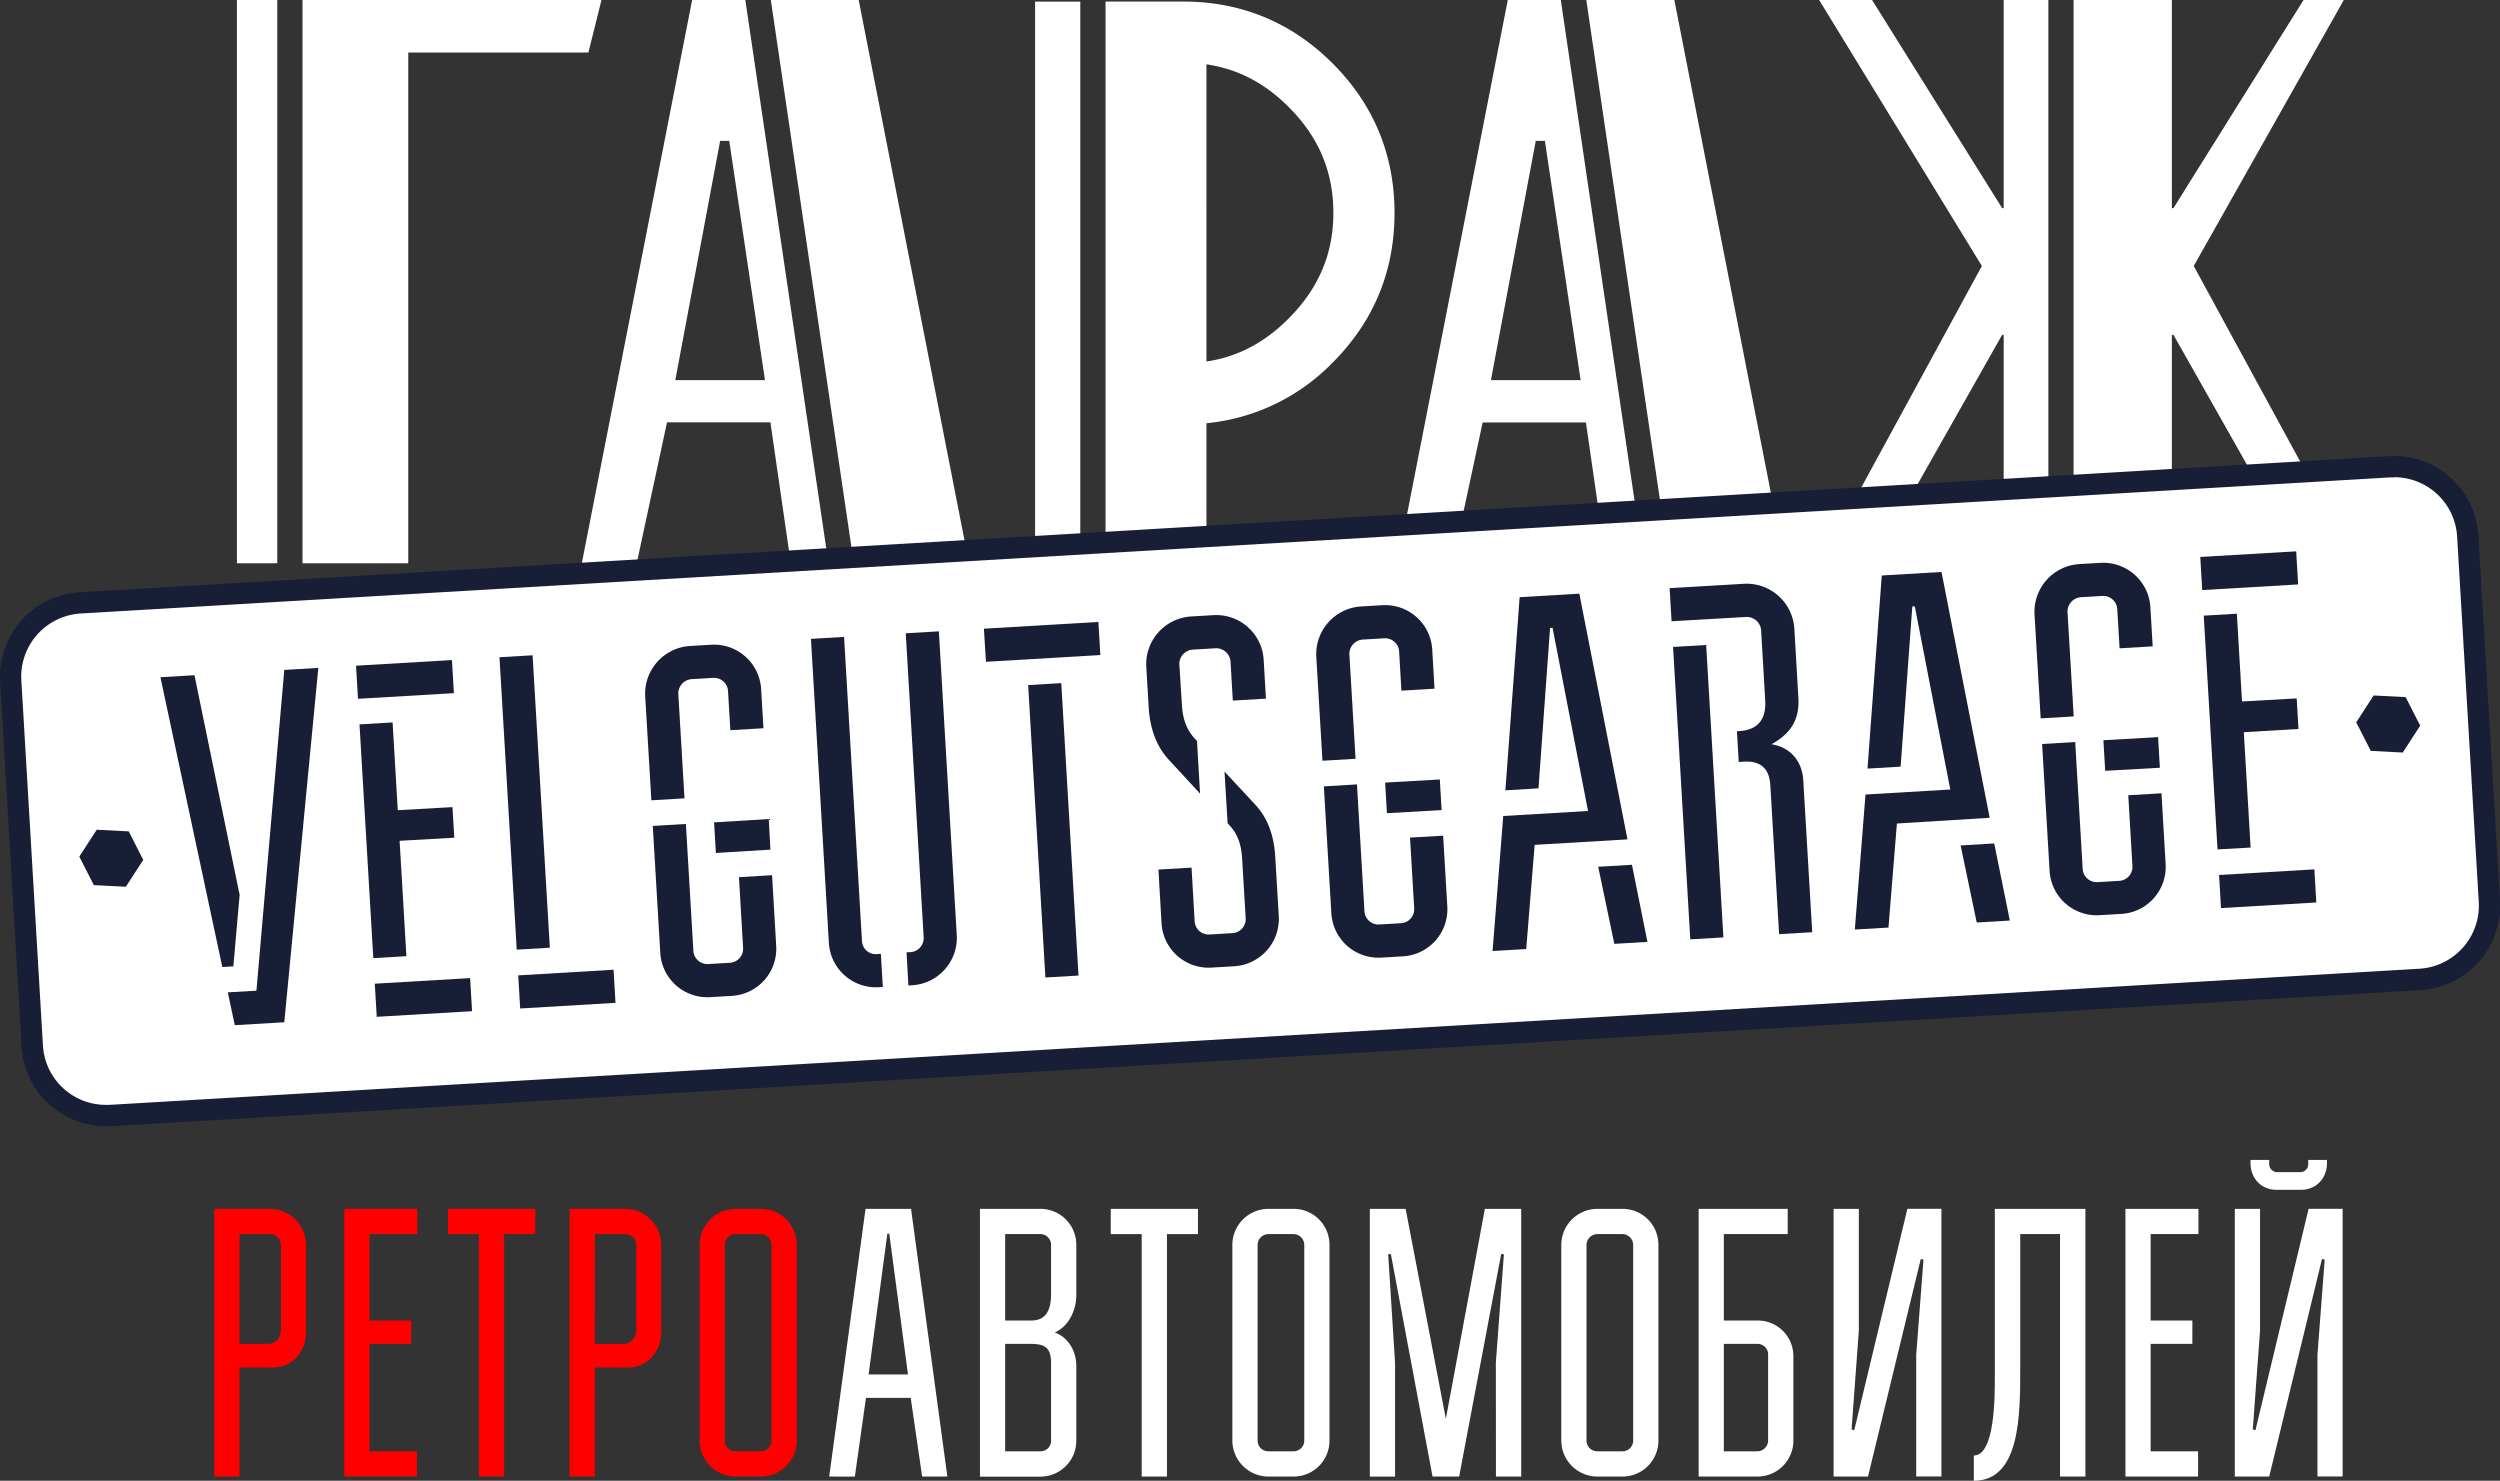 <?xml version="1.0" encoding="UTF-8"?> <svg xmlns="http://www.w3.org/2000/svg" id="Слой_1" data-name="Слой 1" viewBox="0 0 808 478.58"><rect x="0" y="0" width="808" height="478.58" fill="#333333" stroke="none"/> <defs> <style>.cls-1{fill:red;}.cls-2{fill:#fff;}.cls-3{fill:#171e36;}</style> </defs> <title>velguts-garage-logo (2)</title> <path class="cls-1" d="M84.24,412.91h18.05a11.69,11.69,0,0,1,11.62,11.62v28.18c0,6.3-4.33,11.49-10.88,11.49H92.4v35.23H84.24Zm8.16,43.63h9.39c2.48,0,4-2.22,4-4.45V424.53a3.53,3.53,0,0,0-3.46-3.46H92.4Z" transform="translate(-15 -22.21)"></path> <path class="cls-1" d="M134.43,421.07V449H147.9v7.54H134.43v34.73h15.32v8.16H126.27V412.91h23.61v8.16Z" transform="translate(-15 -22.21)"></path> <path class="cls-1" d="M177.94,421.07v78.36h-8.16V421.07h-10v-8.16H188v8.16Z" transform="translate(-15 -22.21)"></path> <path class="cls-1" d="M199.08,412.91h18a11.68,11.68,0,0,1,11.62,11.62v28.18c0,6.3-4.32,11.49-10.87,11.49H207.24v35.23h-8.16Zm8.16,43.63h9.39c2.47,0,4-2.22,4-4.45V424.53a3.53,3.53,0,0,0-3.46-3.46h-9.88Z" transform="translate(-15 -22.21)"></path> <path class="cls-1" d="M272.5,487.81a11.6,11.6,0,0,1-11.62,11.62h-8.16a11.68,11.68,0,0,1-11.61-11.62V424.53a11.68,11.68,0,0,1,11.61-11.62h8.16a11.6,11.6,0,0,1,11.62,11.62Zm-11.62-66.74h-8.16a3.53,3.53,0,0,0-3.46,3.46v63.28a3.45,3.45,0,0,0,3.46,3.46h8.16a3.45,3.45,0,0,0,3.46-3.46V424.53A3.53,3.53,0,0,0,260.88,421.07Z" transform="translate(-15 -22.21)"></path> <path class="cls-2" d="M283,499.43l11.74-86.52h14.71l11.74,86.52h-8.15L309.34,474H294.88l-3.59,25.46Zm18.79-78.49-6.06,45.49h12.73l-6.05-45.49Z" transform="translate(-15 -22.21)"></path> <path class="cls-2" d="M351.24,412.91a11.6,11.6,0,0,1,11.62,11.62V441c0,4.2-2.22,9.88-7,11.86,4.82,1.73,7,6.55,7,10.76v24.22a11.6,11.6,0,0,1-11.62,11.62H331.72V412.91Zm3.46,27.69V424.53a3.45,3.45,0,0,0-3.46-3.46H339.87V449h8.53C353.22,449,354.7,445.29,354.7,440.6Zm-14.83,50.67h11.37a3.38,3.38,0,0,0,3.46-3.46V462.72c0-5.56-2.59-6.18-7.16-6.18h-7.67Z" transform="translate(-15 -22.21)"></path> <path class="cls-2" d="M392.16,421.07v78.36H384V421.07H374v-8.16h28.18v8.16Z" transform="translate(-15 -22.21)"></path> <path class="cls-2" d="M444.69,487.81a11.6,11.6,0,0,1-11.61,11.62h-8.16a11.68,11.68,0,0,1-11.62-11.62V424.53a11.68,11.68,0,0,1,11.62-11.62h8.16a11.6,11.6,0,0,1,11.61,11.62Zm-11.61-66.74h-8.16a3.53,3.53,0,0,0-3.46,3.46v63.28a3.45,3.45,0,0,0,3.46,3.46h8.16a3.45,3.45,0,0,0,3.46-3.46V424.53A3.53,3.53,0,0,0,433.08,421.07Z" transform="translate(-15 -22.21)"></path> <path class="cls-2" d="M498.46,462.6l2.6-35-.87-.13L486.6,499.43H478l-13.48-71.94-.86.13,2.22,35v36.83h-8.15V412.91H469.3l13,67.86,12.61-67.86h11.74v86.52h-8.16Z" transform="translate(-15 -22.21)"></path> <path class="cls-2" d="M551,487.81a11.6,11.6,0,0,1-11.62,11.62h-8.15a11.68,11.68,0,0,1-11.62-11.62V424.53a11.68,11.68,0,0,1,11.62-11.62h8.15A11.6,11.6,0,0,1,551,424.53Zm-11.62-66.74h-8.15a3.54,3.54,0,0,0-3.47,3.46v63.28a3.46,3.46,0,0,0,3.47,3.46h8.15a3.45,3.45,0,0,0,3.46-3.46V424.53A3.53,3.53,0,0,0,539.38,421.07Z" transform="translate(-15 -22.21)"></path> <path class="cls-2" d="M572.14,421.07V449H583a11.5,11.5,0,0,1,11.62,11.5v27.31A11.6,11.6,0,0,1,583,499.43H564V412.91h28.79v8.16ZM583,456.54H572.14v34.73H583a3.53,3.53,0,0,0,3.46-3.46V460A3.45,3.45,0,0,0,583,456.54Z" transform="translate(-15 -22.21)"></path> <path class="cls-2" d="M635.8,429.1l-17.06,70.33H607.62V412.91h8.16v39.3l-2.35,32,.86.24,17.18-71.56h11v86.52h-8.15V460.12l2.35-30.77Z" transform="translate(-15 -22.21)"></path> <path class="cls-2" d="M680.8,421.07H667.94v43.38c0,15.08,0,36.34-15,36.34v-8.16c6.79,0,6.79-18.91,6.79-25.09V412.91H689v86.52H680.8Z" transform="translate(-15 -22.21)"></path> <path class="cls-2" d="M710.09,421.07V449h13.48v7.54H710.09v34.73h15.33v8.16H701.94V412.91h23.6v8.16Z" transform="translate(-15 -22.21)"></path> <path class="cls-2" d="M765.47,429.1l-17.06,70.33H737.29V412.91h8.16v39.3l-2.35,32,.86.24,17.18-71.56h11v86.52H764V460.12l2.34-30.77Zm-17.06-32v1.36a2.59,2.59,0,0,0,2.47,2.59h7.67a2.58,2.58,0,0,0,2.47-2.59v-1.36h6.06v1c0,4.94-3.46,8.65-8.41,8.65h-7.91c-4.94,0-8.4-3.71-8.4-8.65v-1Z" transform="translate(-15 -22.21)"></path> <polygon class="cls-2" points="97.77 0 97.77 182.05 131.95 182.05 131.95 16.98 190.17 16.98 194.4 0 97.77 0"></polygon> <rect class="cls-2" x="76.57" width="13.04" height="182.05"></rect> <rect class="cls-2" x="334.54" y="0.52" width="14.61" height="181.01"></rect> <path class="cls-2" d="M445.71,42.71c-13.25-13.26-29.51-20-48.33-20H372.31v181h32.61V159a65.69,65.69,0,0,0,40.79-19.6c13.26-13.25,20-29.51,20-48.33S459,56,445.71,42.71Zm-14.18,82.4c-7.79,7.85-16.55,12.45-26.61,13.94V43c10.07,1.48,18.83,6,26.63,13.85,9.68,9.68,14.39,20.86,14.39,34.17C445.94,104.2,441.23,115.35,431.53,125.11Z" transform="translate(-15 -22.21)"></path> <path class="cls-2" d="M519.45,22.21H502.32L466.66,204.27h17.75l9.79-45.52h33.37l6.58,45.52h12.12ZM496.87,145.06l14.49-77.33h2.95l11.55,77.33Z" transform="translate(-15 -22.21)"></path> <polygon class="cls-2" points="539.51 182.05 576.8 182.05 541.15 0 512.69 0 539.51 182.05"></polygon> <path class="cls-2" d="M255.89,22.21H238.7l-35.65,182H220.8l9.78-45.51H264l6.57,45.51h12.18ZM233.26,145.06l14.49-77.33h2.94l11.55,77.33Z" transform="translate(-15 -22.21)"></path> <polygon class="cls-2" points="275.95 182.05 313.18 182.05 277.53 0 249.13 0 275.95 182.05"></polygon> <polygon class="cls-2" points="662.03 182.05 662.03 0 647.59 0 647.59 67.26 647.09 67.26 605.05 0 587.95 0 640.54 85.97 588.23 182.05 605.3 182.05 647.09 108.22 647.59 108.22 647.59 182.05 662.03 182.05"></polygon> <polygon class="cls-2" points="709.01 85.97 757.52 0 744.5 0 702.46 67.26 701.95 67.26 701.95 0 670.18 0 670.18 182.05 701.95 182.05 701.95 108.22 702.46 108.22 744.24 182.05 761.32 182.05 709.01 85.97"></polygon> <path class="cls-2" d="M49.18,382.78a23.81,23.81,0,0,1-23.74-22.39l-7-118.17a23.81,23.81,0,0,1,22.35-25.14l746.6-44c.47,0,.94,0,1.4,0a23.81,23.81,0,0,1,23.74,22.38l7,118.18a23.86,23.86,0,0,1-22.35,25.14l-746.6,44C50.11,382.77,49.64,382.78,49.18,382.78Z" transform="translate(-15 -22.21)"></path> <path class="cls-3" d="M788.82,176.45a20.37,20.37,0,0,1,20.32,19.16l7,118.17A20.44,20.44,0,0,1,797,335.3l-746.6,44-1.2,0a20.37,20.37,0,0,1-20.32-19.16L21.89,242A20.44,20.44,0,0,1,41,220.5l746.6-44,1.2,0h0m0-6.86c-.53,0-1.07,0-1.6,0l-746.61,44a27.29,27.29,0,0,0-25.56,28.77L22,360.6a27.31,27.31,0,0,0,27.17,25.61c.53,0,1.07,0,1.6,0l746.61-44A27.3,27.3,0,0,0,823,313.37L816,195.2a27.31,27.31,0,0,0-27.17-25.61Z" transform="translate(-15 -22.21)"></path> <path class="cls-3" d="M90.42,334.54l-3.57.21-20-93.66,11-.65,14.6,71Zm7.46,7.86,9-103.67,11-.65-11,114.52-16,.95-2.25-10.61Z" transform="translate(-15 -22.21)"></path> <path class="cls-3" d="M130.07,237.36l31-1.82.63,10.7-31,1.82Zm5.58,94.52-4.46-75.55,10.7-.63,1.67,28.37,17.68-1,.58,9.89-17.67,1,2.2,37.29Zm31.29,6.45.63,10.7-30.81,1.81-.63-10.7Z" transform="translate(-15 -22.21)"></path> <path class="cls-3" d="M176.43,234.63l10.7-.63,5.58,94.51-10.7.63Zm36.87,101,.63,10.7-30.81,1.82-.63-10.7Z" transform="translate(-15 -22.21)"></path> <path class="cls-3" d="M225.52,280.87l-2-33.72A15.47,15.47,0,0,1,237.87,231l7-.41A15.25,15.25,0,0,1,261,244.94l.75,12.64-10.7.63-.75-12.64a4.53,4.53,0,0,0-4.8-4.27l-7,.41a4.64,4.64,0,0,0-4.27,4.81l2,33.71Zm28.31,24.84,1.34,22.86a4.53,4.53,0,0,1-4.27,4.81l-7,.41a4.54,4.54,0,0,1-4.8-4.27l-2.42-41-10.7.63,2.42,41a15.23,15.23,0,0,0,16.13,14.34l7-.41a15.25,15.25,0,0,0,14.34-16.14l-1.34-22.86Zm9.63-18.79L245.79,288l.58,9.89L264,296.81Z" transform="translate(-15 -22.21)"></path> <path class="cls-3" d="M300.33,341.2l-1.3.08a15.26,15.26,0,0,1-16.14-14.34l-5.79-98.25,10.7-.63,5.79,98.25a4.44,4.44,0,0,0,4.81,4.27l1.3-.08Zm8.93-11.26a4.54,4.54,0,0,0,4.27-4.81l-5.79-98.24,10.7-.63,5.79,98.24a15.35,15.35,0,0,1-14.34,16.14l-1.3.07L308,330Z" transform="translate(-15 -22.21)"></path> <path class="cls-3" d="M333.66,236.1,333,225.4l37-2.18.63,10.7ZM358,243l5.57,94.51-10.7.63-5.57-94.51Z" transform="translate(-15 -22.21)"></path> <path class="cls-3" d="M402.86,278.71,392.61,267.6c-4.18-4.64-6-10.55-6.36-16.87l-.78-13.13a15.47,15.47,0,0,1,14.34-16.14l7.46-.44a15.35,15.35,0,0,1,16.14,14.34l.74,12.65-10.7.63L412.71,236a4.66,4.66,0,0,0-4.81-4.27l-7.46.44a4.64,4.64,0,0,0-4.27,4.81L397,250.1c.24,4.05,1.26,7.57,4,10.66l.87.92Zm17.78,3.5c4.34,4.63,6.15,10.54,6.52,16.86l1.14,19.29A15.35,15.35,0,0,1,414,334.5l-7.46.44a15.23,15.23,0,0,1-16.13-14.34l-1-17.35,10.7-.63,1,17.35a4.53,4.53,0,0,0,4.8,4.27l7.46-.44A4.54,4.54,0,0,0,417.6,319l-1.14-19.29c-.23-4.05-1.26-7.73-4-10.66l-.7-.77-1-16.7Z" transform="translate(-15 -22.21)"></path> <path class="cls-3" d="M442.42,268.08l-2-33.72a15.46,15.46,0,0,1,14.34-16.14l7-.41a15.25,15.25,0,0,1,16.14,14.34l.74,12.64-10.7.64-.74-12.65a4.55,4.55,0,0,0-4.81-4.27l-7,.41a4.64,4.64,0,0,0-4.27,4.81l2,33.72Zm28.3,24.84,1.35,22.86a4.54,4.54,0,0,1-4.27,4.81l-7,.41a4.54,4.54,0,0,1-4.81-4.27l-2.42-41-10.7.64,2.42,41a15.25,15.25,0,0,0,16.14,14.34l7-.41a15.25,15.25,0,0,0,14.34-16.14l-1.35-22.86Zm9.63-18.78-17.67,1,.58,9.89,17.67-1Z" transform="translate(-15 -22.21)"></path> <path class="cls-3" d="M511,295.27l-2.73,33.67-10.87.64,3.45-43.64,27.4-1.62-11.46-59.19-.81.05L512.24,277l-10.7.64,4.61-62.42,19.29-1.14L541,293.5Zm31.45,6.44,5,24.92-10.7.63-5.21-24.91Z" transform="translate(-15 -22.21)"></path> <path class="cls-3" d="M577,258.51c6.32-.37,8.88-3.94,8.51-10.1l-1.32-22.53a4.66,4.66,0,0,0-4.81-4.27L555.25,223l-.63-10.7,24.16-1.42a15.47,15.47,0,0,1,16.14,14.34l1.31,22.37c.41,6.81-2.08,11.51-8.7,15.16,6.57,1.07,10,5.92,10.29,11.75l2.89,49-10.7.63L587.17,276c-.33-5.51-3.24-7.94-8.58-7.62l-1.63.09-.58-9.89Zm-5,66.67-10.7.63-5.57-94.51,10.7-.63Z" transform="translate(-15 -22.21)"></path> <path class="cls-3" d="M628.08,288.37,625.35,322l-10.87.64L617.93,279l27.4-1.62-11.46-59.18-.81,0-3.78,51.79-10.7.63,4.61-62.41,19.3-1.14,15.58,79.45Zm31.45,6.44,5.05,24.92-10.7.63-5.21-24.91Z" transform="translate(-15 -22.21)"></path> <path class="cls-3" d="M674.55,254.39l-2-33.72a15.46,15.46,0,0,1,14.34-16.14l7-.41A15.26,15.26,0,0,1,710,218.46l.75,12.65-10.7.63-.75-12.65a4.54,4.54,0,0,0-4.81-4.27l-7,.41a4.66,4.66,0,0,0-4.27,4.81l2,33.72Zm28.31,24.85,1.34,22.86a4.53,4.53,0,0,1-4.27,4.8l-7,.42a4.55,4.55,0,0,1-4.81-4.28l-2.41-41-10.7.63,2.42,41A15.23,15.23,0,0,0,693.59,318l7-.41a15.23,15.23,0,0,0,14.34-16.13l-1.34-22.86Zm9.63-18.79-17.67,1,.58,9.89,17.67-1Z" transform="translate(-15 -22.21)"></path> <path class="cls-3" d="M726.13,202.22l31-1.82.63,10.7-31,1.82Zm5.57,94.52-4.45-75.55,10.7-.63,1.67,28.37,17.67-1,.58,9.88-17.67,1.05,2.2,37.28ZM763,303.19l.63,10.7-30.8,1.81-.63-10.7Z" transform="translate(-15 -22.21)"></path> <polygon class="cls-3" points="46.3 277.92 40.67 286.6 30.33 286.07 25.63 276.85 31.26 268.17 41.6 268.7 46.3 277.92"></polygon> <polygon class="cls-3" points="782.21 234.53 776.57 243.22 766.24 242.68 761.53 233.46 767.16 224.78 777.5 225.31 782.21 234.53"></polygon> </svg> 